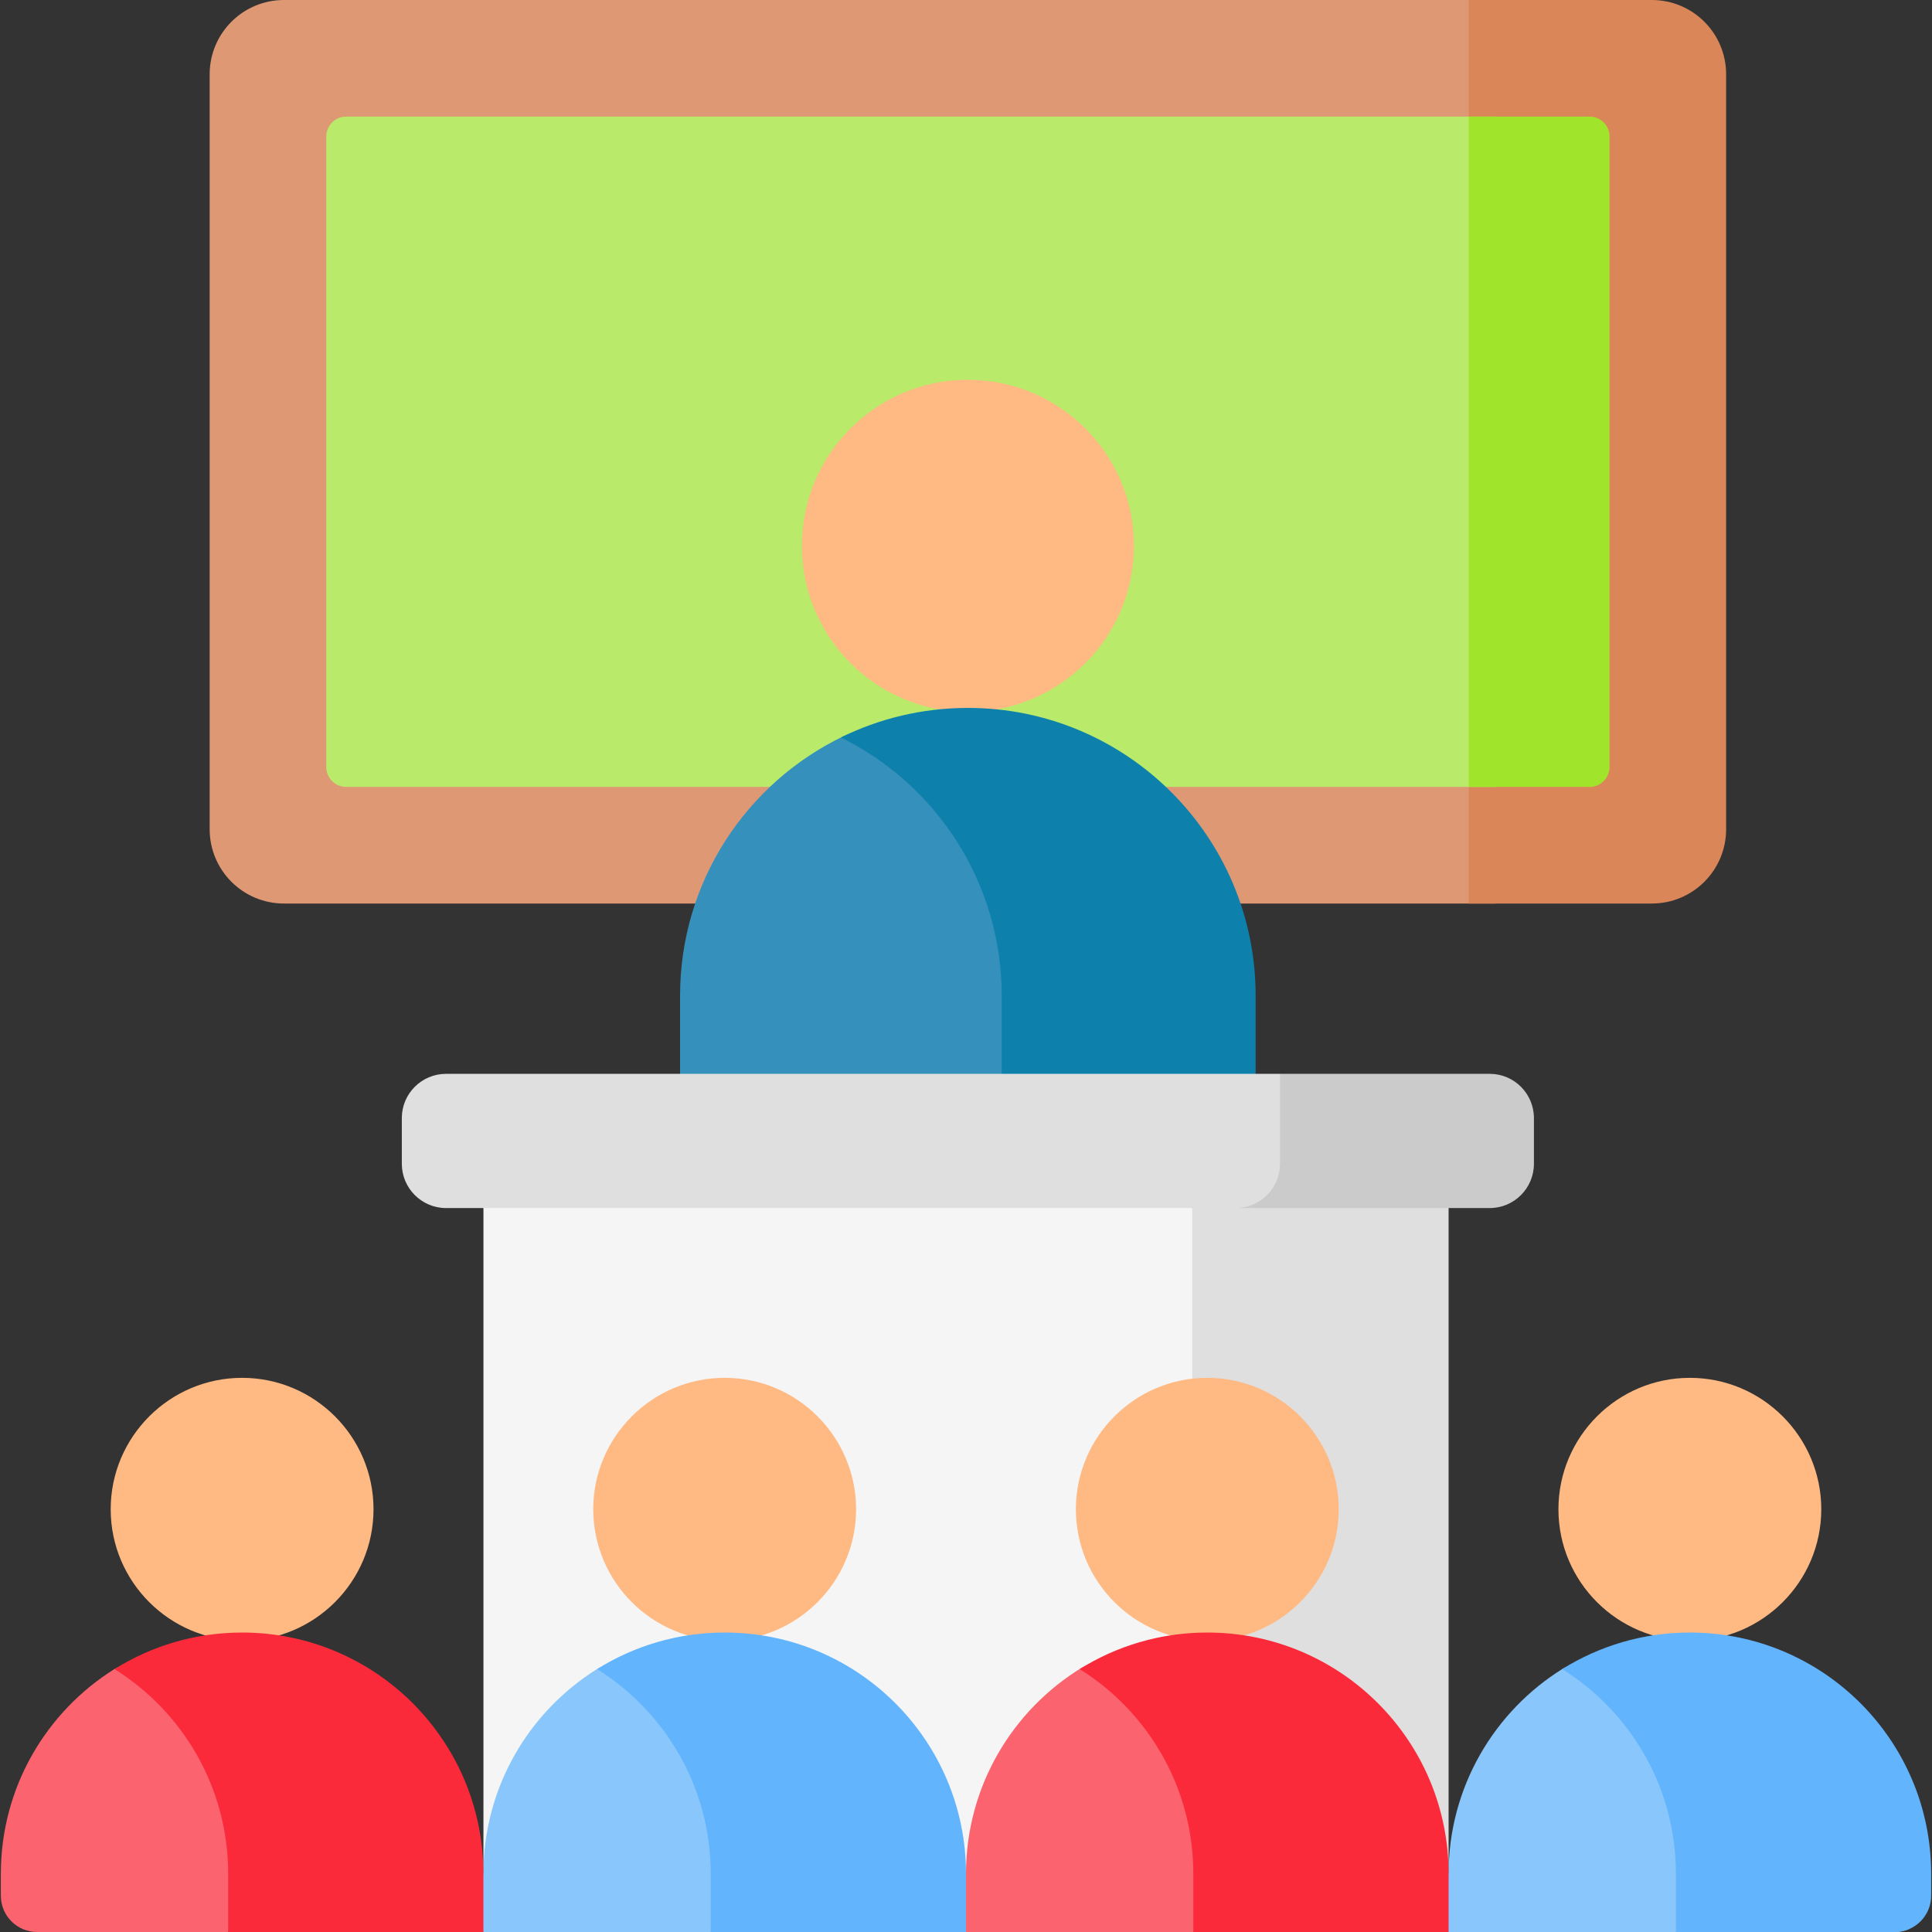 <svg width="48" height="48" viewBox="0 0 48 48" fill="none" xmlns="http://www.w3.org/2000/svg">
<rect x="0" y="0" width="48" height="48" fill="#333333" stroke="none"/>
<g clip-path="url(#clip0_11324_63356)">
<g clip-path="url(#clip1_11324_63356)">
<path d="M37.156 0H7.055C6.035 0 5.209 0.826 5.209 1.846V20.602C5.209 21.622 6.035 22.448 7.055 22.448H37.156V0L37.156 0Z" fill="#DF9874"/>
<path d="M41.039 0H36.491V22.448H41.039C42.059 22.448 42.885 21.622 42.885 20.602V1.846C42.885 0.826 42.059 0 41.039 0Z" fill="#DA8659"/>
<path d="M37.157 2.897H8.599C8.327 2.897 8.106 3.118 8.106 3.39V19.058C8.106 19.33 8.327 19.551 8.599 19.551H37.157V2.897H37.157Z" fill="#B9EA6A"/>
<path d="M39.495 2.897H36.491V19.551H39.495C39.767 19.551 39.988 19.33 39.988 19.058V3.39C39.988 3.118 39.767 2.897 39.495 2.897Z" fill="#A1E42C"/>
<path d="M24.047 17.685C26.325 17.685 28.172 15.838 28.172 13.56C28.172 11.282 26.325 9.436 24.047 9.436C21.77 9.436 19.923 11.282 19.923 13.56C19.923 15.838 21.77 17.685 24.047 17.685Z" fill="#FFB983"/>
<path d="M12.011 28.527H30.296V46.615H12.011V28.527Z" fill="#F5F5F5"/>
<path d="M29.62 28.527H35.99V46.615H29.62V28.527Z" fill="#DFDFDF"/>
<path d="M6.015 40.762C4.215 40.762 2.75 39.298 2.75 37.497C2.75 35.697 4.215 34.232 6.015 34.232C7.816 34.232 9.28 35.697 9.28 37.497C9.28 39.298 7.815 40.762 6.015 40.762Z" fill="#FFB983"/>
<path d="M18.004 40.762C16.204 40.762 14.739 39.298 14.739 37.497C14.739 35.697 16.204 34.232 18.004 34.232C19.805 34.232 21.269 35.697 21.269 37.497C21.269 39.298 19.805 40.762 18.004 40.762Z" fill="#FFB983"/>
<path d="M29.995 40.762C28.194 40.762 26.73 39.298 26.73 37.497C26.73 35.697 28.194 34.232 29.995 34.232C31.795 34.232 33.26 35.697 33.26 37.497C33.26 39.298 31.795 40.762 29.995 40.762Z" fill="#FFB983"/>
<path d="M41.984 40.762C40.184 40.762 38.719 39.298 38.719 37.497C38.719 35.697 40.183 34.232 41.984 34.232C43.784 34.232 45.249 35.697 45.249 37.497C45.249 39.298 43.784 40.762 41.984 40.762Z" fill="#FFB983"/>
<path d="M5.912 46.5C5.912 44.443 4.912 42.62 3.373 41.487C3.219 41.374 3.009 41.364 2.847 41.466C2.846 41.466 2.845 41.467 2.844 41.467C1.149 42.526 0.021 44.408 0.021 46.555V47.098C0.021 47.596 0.424 48 0.922 48H5.669L5.912 47.51V46.5Z" fill="#FB636F"/>
<path d="M17.963 46.671C17.963 44.59 17.005 42.733 15.506 41.516C15.315 41.36 15.046 41.335 14.837 41.465C14.836 41.466 14.835 41.466 14.834 41.467C13.138 42.526 12.01 44.408 12.01 46.555L11.648 46.858V47.709L12.01 48H17.658L17.963 47.667V46.671Z" fill="#89C6FC"/>
<path d="M29.969 46.611C29.969 44.496 28.948 42.621 27.372 41.45C27.23 41.344 27.038 41.336 26.887 41.427C25.156 42.479 24 44.382 24 46.555L23.607 46.862V47.804L24 48H29.648L29.969 47.558V46.611Z" fill="#FB636F"/>
<path d="M41.957 46.431C41.957 44.411 40.985 42.62 39.483 41.496C39.291 41.352 39.03 41.332 38.826 41.459C37.124 42.516 35.99 44.403 35.99 46.554L35.51 46.81V47.699L35.956 48H41.638L41.957 47.53V46.431Z" fill="#89C6FC"/>
<path d="M46.315 48H47.078C47.206 48 47.328 47.972 47.438 47.924L46.315 48Z" fill="#89C6FC"/>
<path d="M41.984 40.56C40.82 40.56 39.733 40.893 38.813 41.468C40.509 42.527 41.638 44.408 41.638 46.555V48H47.077C47.575 48 47.979 47.596 47.979 47.098V46.555C47.979 43.244 45.295 40.56 41.984 40.56Z" fill="#62B4FD"/>
<path d="M35.99 46.555C35.99 43.244 33.306 40.56 29.995 40.56C28.83 40.56 27.744 40.893 26.824 41.468C28.52 42.527 29.648 44.408 29.648 46.555V48H35.99V46.555Z" fill="#FA2A3B"/>
<path d="M18.005 40.56C16.84 40.56 15.754 40.893 14.834 41.468C16.529 42.527 17.658 44.408 17.658 46.555V48H24V46.555C24 43.244 21.316 40.56 18.005 40.56Z" fill="#62B4FD"/>
<path d="M12.01 48V46.555C12.01 43.244 9.326 40.56 6.015 40.56C4.851 40.56 3.765 40.893 2.845 41.468C4.54 42.527 5.669 44.408 5.669 46.555V48H12.01Z" fill="#FA2A3B"/>
<path d="M25.457 24.863C25.457 22.261 24.24 19.945 22.345 18.449C21.949 18.136 21.407 18.074 20.952 18.293C18.553 19.447 16.896 21.898 16.896 24.738V26.982H25.457V24.863Z" fill="#3590BB"/>
<path d="M24.046 17.588C22.914 17.588 21.843 17.853 20.892 18.322C23.258 19.487 24.887 21.922 24.887 24.738V26.982H31.196V24.738C31.196 20.79 27.995 17.588 24.046 17.588Z" fill="#0E80AC"/>
<path d="M32.139 29.095V27.065L31.801 26.679H11.083C10.476 26.679 9.983 27.171 9.983 27.779V28.913C9.983 29.521 10.476 30.014 11.083 30.014H31.197C31.704 30.014 32.133 29.613 32.139 29.106C32.139 29.102 32.139 29.098 32.139 29.095Z" fill="#DFDFDF"/>
<path d="M37.011 26.679H31.801V28.913C31.801 29.521 31.309 30.014 30.701 30.014H37.011C37.618 30.014 38.11 29.521 38.11 28.913V27.779C38.11 27.171 37.618 26.679 37.011 26.679Z" fill="#CBCBCB"/>
</g>
</g>
<defs>
<clipPath id="clip0_11324_63356">
<rect width="48" height="48" fill="white"/>
</clipPath>
<clipPath id="clip1_11324_63356">
<rect width="48" height="48" fill="white"/>
</clipPath>
</defs>
</svg>

